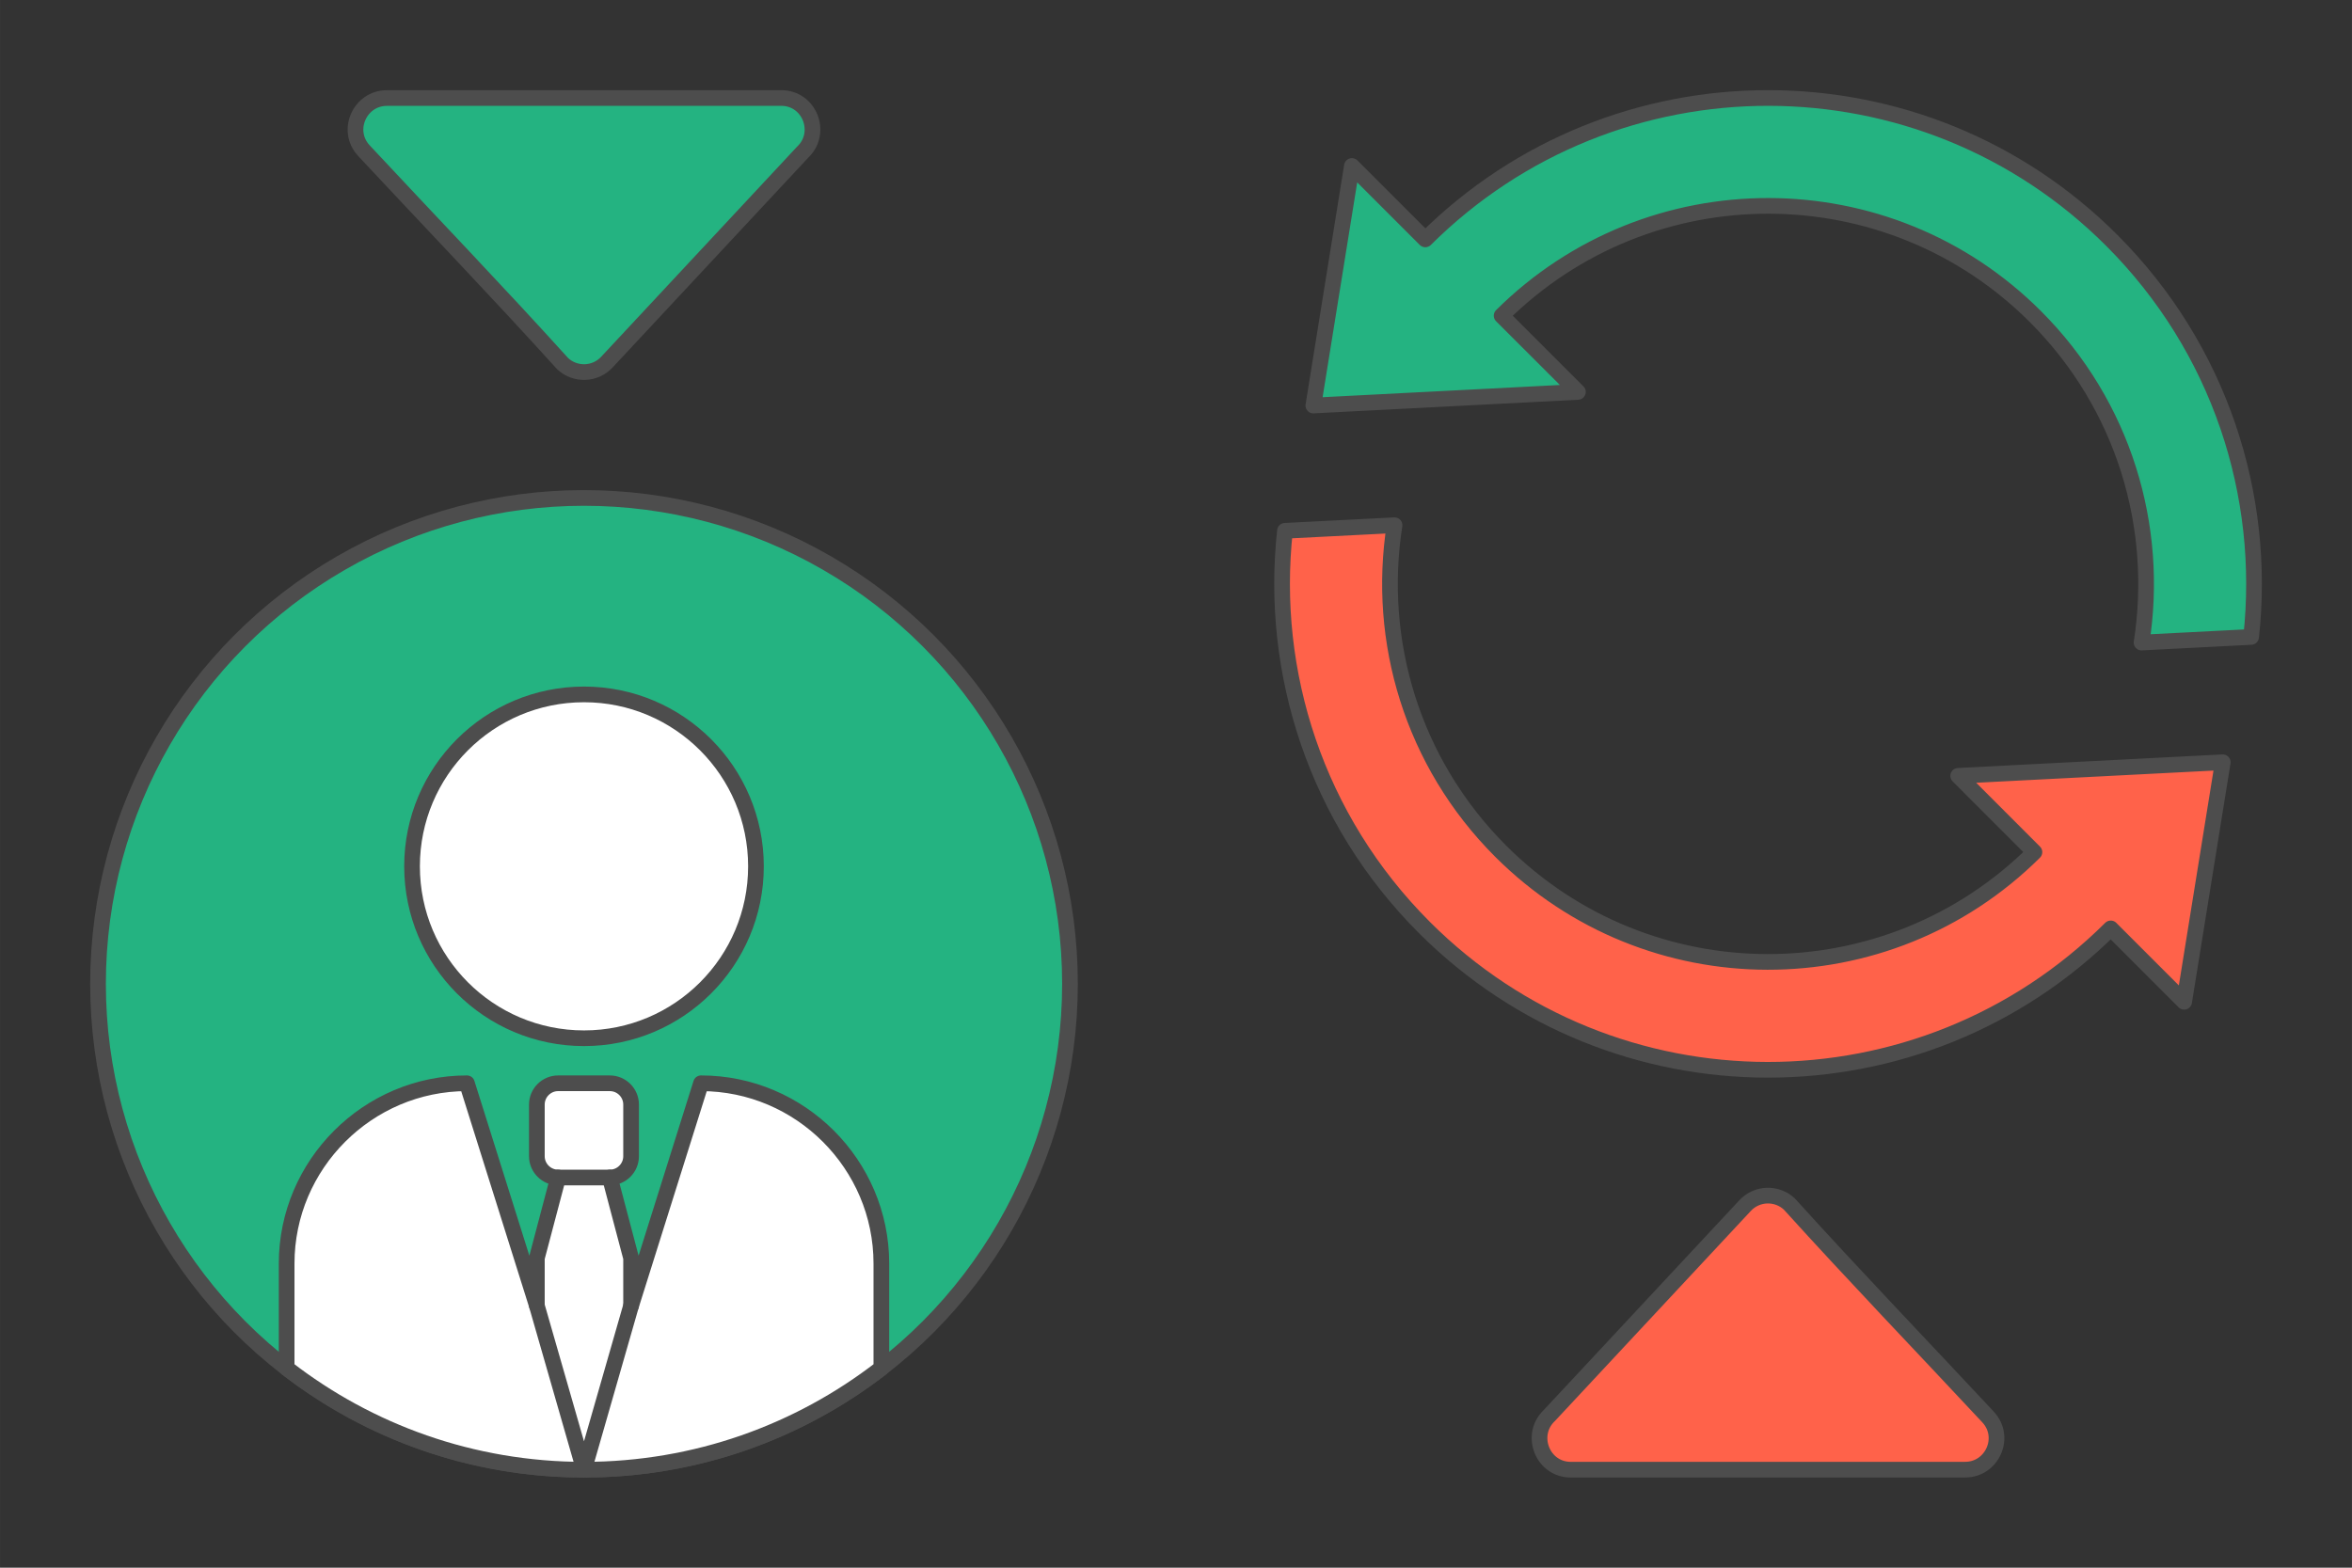 <?xml version="1.0" encoding="UTF-8"?>
<!DOCTYPE svg PUBLIC "-//W3C//DTD SVG 1.1//EN" "http://www.w3.org/Graphics/SVG/1.1/DTD/svg11.dtd">
<!-- Creator: CorelDRAW 2020 (64-Bit) -->
<svg xmlns="http://www.w3.org/2000/svg" xml:space="preserve" width="300px" height="200px" version="1.1" style="shape-rendering:geometricPrecision; text-rendering:geometricPrecision; image-rendering:optimizeQuality; fill-rule:evenodd; clip-rule:evenodd"
viewBox="0 0 4799.5 3199.7"
 xmlns:xlink="http://www.w3.org/1999/xlink"
 xmlns:xodm="http://www.corel.com/coreldraw/odm/2003">
 <rect x="0" y="0" width="4799.5" height="3199.7" fill="#333333" stroke="none"/>
 <defs>
  <style type="text/css">
   <![CDATA[
    .str0 {stroke:#4D4D4D;stroke-width:32;stroke-linecap:round;stroke-linejoin:round;stroke-miterlimit:2.613}
    .fil0 {fill:none}
    .fil1 {fill:#24B381}
    .fil5 {fill:#FF624A}
    .fil2 {fill:white}
    .fil4 {fill:#24B381;fill-rule:nonzero}
    .fil3 {fill:#FF624A;fill-rule:nonzero}
   ]]>
  </style>
 </defs>
 <g id="Layer_x0020_1">
  <g id="_2035291009488">
   <polygon class="fil0" points="0,0 4799.5,0 4799.5,3199.7 0,3199.7 "/>
   <g>
    <g>
     <circle class="fil1 str0" cx="1191.7" cy="2008" r="991.7"/>
     <circle class="fil2 str0" cx="1191.7" cy="1768.2" r="350.9"/>
     <path class="fil2 str0" d="M1430.5 2211c202.4,0 368,165.6 368,367.9l0 213.5c-167.8,129.9 -378.2,207.3 -606.8,207.3 -228.6,0 -439.1,-77.4 -606.8,-207.3l0 -213.5c0,-202.3 165.6,-367.9 367.9,-367.9l142.7 453.9 0 -97.2 43.4 -164.4 0 0c-23.8,0 -43.4,-19.5 -43.4,-43.4l0 -105.5c0,-23.9 19.6,-43.4 43.4,-43.4l105.5 0c23.9,0 43.4,19.5 43.4,43.4l0 105.5c0,23.9 -19.5,43.4 -43.4,43.4l43.4 164.4 0 97.2 142.7 -453.9z"/>
     <line class="fil0 str0" x1="1138.9" y1="2403.3" x2="1244.4" y2= "2403.3" />
     <polyline class="fil0 str0" points="1095.5,2664.9 1191.7,2999.7 1287.8,2664.9 "/>
    </g>
   </g>
   <path class="fil3 str0" d="M4056.9 2892.2c38.3,41.2 8.3,107.4 -46.7,107.4l-804.7 0.1c-58.3,0 -85.4,-71.4 -43.9,-110.6l399.5 -428.5c24,-25.8 64.4,-27.2 90.2,-3.2 133.9,148 269.9,289.2 405.6,434.8z"/>
   <path class="fil4 str0" d="M742.6 307.5c-38.3,-41.2 -8.2,-107.4 46.8,-107.4l804.6 -0.1c58.3,0 85.5,71.3 43.9,110.6l-399.5 428.5c-24,25.8 -64.4,27.2 -90.2,3.2 -133.9,-148 -269.9,-289.2 -405.6,-434.8z"/>
   <g>
    <path class="fil5 str0" d="M3995.9 1583.5l155.6 155.7c-301.4,299.4 -788.5,298.8 -1089.2,-1.9 -181.2,-181.2 -253.4,-430.1 -216.6,-665.3l-223.6 11.4c-31.5,288.6 63.3,588.4 284.5,809.6 386.7,386.7 1013.2,387.3 1400.6,1.9l149.8 149.8 78.8 -488.9 -539.9 27.7z"/>
    <path class="fil1 str0" d="M3219.9 799.9l-155.7 -155.6c301.5,-299.4 788.6,-298.8 1089.2,1.8 181.3,181.3 253.4,430.2 216.7,665.4l223.6 -11.5c31.5,-288.6 -63.3,-588.3 -284.6,-809.6 -386.6,-386.6 -1013.2,-387.2 -1400.6,-1.8l-149.8 -149.8 -78.7 488.9 539.9 -27.8z"/>
   </g>
  </g>
 </g>
</svg>
